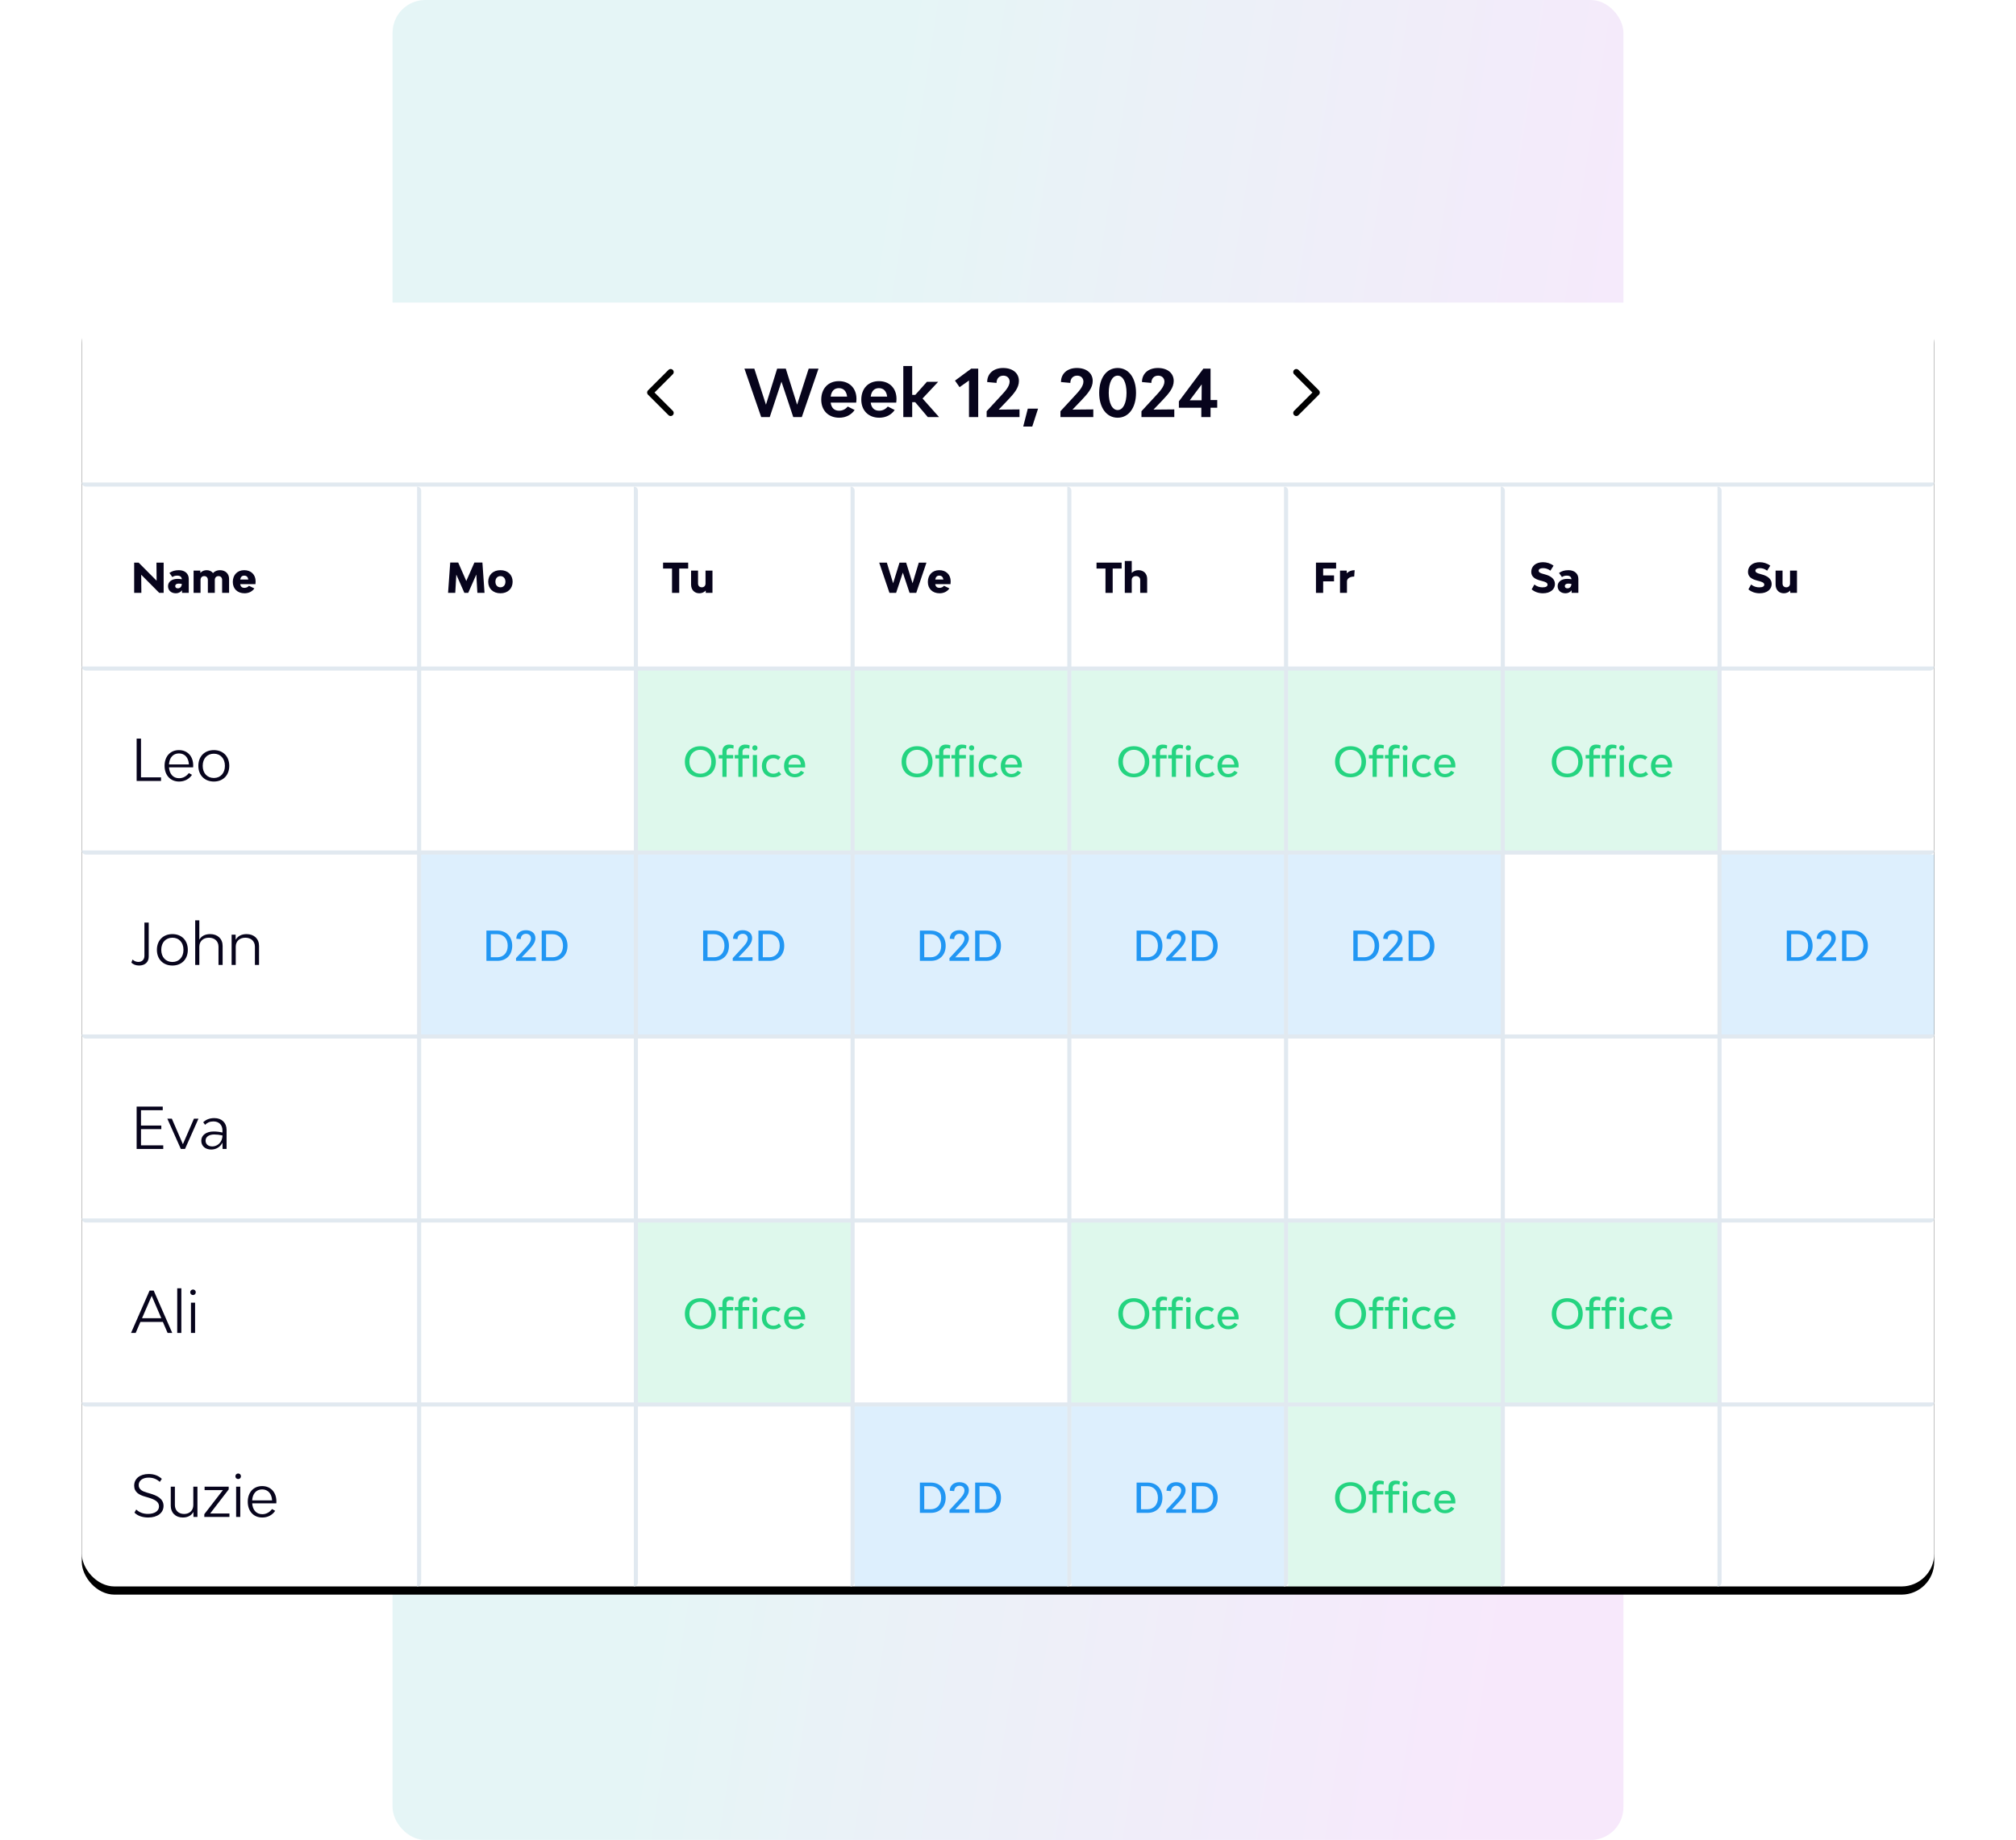 <?xml version="1.0" encoding="UTF-8"?>
<svg width="493px" height="450px" viewBox="0 0 493 450" version="1.1" xmlns="http://www.w3.org/2000/svg" xmlns:xlink="http://www.w3.org/1999/xlink">
    <title>Group 61</title>
    <defs>
        <linearGradient x1="29.356%" y1="50%" x2="96.456%" y2="65.533%" id="linearGradient-1">
            <stop stop-color="#00A1A5" offset="0%"></stop>
            <stop stop-color="#B620E0" offset="100%"></stop>
        </linearGradient>
        <rect id="path-2" x="0" y="74" width="453" height="314" rx="8"></rect>
        <filter x="-6.8%" y="-9.2%" width="113.7%" height="119.7%" filterUnits="objectBoundingBox" id="filter-3">
            <feOffset dx="0" dy="2" in="SourceAlpha" result="shadowOffsetOuter1"></feOffset>
            <feGaussianBlur stdDeviation="10" in="shadowOffsetOuter1" result="shadowBlurOuter1"></feGaussianBlur>
            <feColorMatrix values="0 0 0 0 0.812   0 0 0 0 0.847   0 0 0 0 0.863  0 0 0 0.5 0" type="matrix" in="shadowBlurOuter1"></feColorMatrix>
        </filter>
    </defs>
    <g id="Desktop" stroke="none" stroke-width="1" fill="none" fill-rule="evenodd">
        <g id="solutions-plus-tapraise-outline" transform="translate(-175, -4620)">
            <g id="Group-36" transform="translate(195, 4620)">
                <g id="Group-14">
                    <g id="Group-6">
                        <rect id="Rectangle" fill="url(#linearGradient-1)" opacity="0.1" x="76" y="0" width="301" height="450" rx="8"></rect>
                        <g id="Rectangle">
                            <use fill="black" fill-opacity="1" filter="url(#filter-3)" xlink:href="#path-2"></use>
                            <use fill="#FFFFFF" fill-rule="evenodd" xlink:href="#path-2"></use>
                        </g>
                        <g id="Group-3" transform="translate(12.81, 137.6)" fill="#07041C" fill-rule="nonzero">
                            <g id="Name">
                                <polygon id="Path" points="0 7.4 1.76 7.4 1.72 2.96 6.13 7.4 7.21 7.4 7.21 0 5.45 0 5.49 4.43 1.09 0 0 0"></polygon>
                                <path d="M10.94,1.85 C9.95,1.85 9.24,2.08 8.62,2.53 L9.34,3.53 C9.67,3.3 10.04,3.18 10.5,3.18 C11.22,3.18 11.63,3.49 11.65,4.07 C11.3,4 10.95,3.97 10.64,3.97 C9.22,3.97 8.28,4.68 8.28,5.75 C8.28,6.8 9.05,7.5 10.21,7.5 C10.78,7.5 11.33,7.25 11.69,6.78 L11.71,7.4 L13.35,7.4 L13.35,3.98 C13.35,2.69 12.38,1.85 10.94,1.85 Z M10.7,6.29 C10.24,6.29 10.04,6.07 10.04,5.72 C10.04,5.37 10.36,5.13 10.86,5.13 C11.1,5.13 11.37,5.16 11.65,5.21 C11.64,5.89 11.21,6.29 10.7,6.29 Z" id="Shape"></path>
                                <path d="M20.98,1.85 C20.32,1.85 19.7,2.08 19.28,2.56 C18.93,2.11 18.39,1.85 17.73,1.85 C17.14,1.85 16.58,2.06 16.19,2.51 L16.17,1.95 L14.53,1.95 L14.53,7.4 L16.23,7.4 L16.23,4.24 C16.23,3.67 16.59,3.3 17.13,3.3 C17.67,3.3 18.02,3.67 18.02,4.24 L18.02,7.4 L19.72,7.4 L19.72,4.24 C19.72,3.67 20.08,3.3 20.62,3.3 C21.16,3.3 21.51,3.67 21.51,4.24 L21.51,7.4 L23.21,7.4 L23.21,3.98 C23.21,2.7 22.31,1.85 20.98,1.85 Z" id="Path"></path>
                                <path d="M29.7,4.59 C29.7,2.94 28.58,1.85 26.91,1.85 C25.23,1.85 24.12,3.01 24.12,4.73 C24.12,6.4 25.27,7.5 26.99,7.5 C28.05,7.5 28.92,7.02 29.39,6.31 L28.07,5.67 C27.81,5.98 27.43,6.17 26.97,6.17 C26.32,6.17 26.02,5.83 25.92,5.27 L29.66,5.27 C29.68,5.08 29.7,4.82 29.7,4.59 Z M26.91,3.18 C27.48,3.18 27.81,3.51 27.92,4.13 L25.93,4.13 C26.04,3.52 26.35,3.18 26.91,3.18 Z" id="Shape"></path>
                            </g>
                        </g>
                        <path d="M226,-108 C226.552,-108 227,-107.552 227,-107 L227,344 C227,344.513 226.614,344.936 226.117,344.993 L226,345 L226,-108 Z" id="Rectangle" fill="#E1E9F0" fill-rule="nonzero" transform="translate(226.5, 118.5) rotate(90) translate(-226.5, -118.5) "></path>
                        <g id="Group-60" transform="translate(0, 119)" fill="#E1E9F0" fill-rule="nonzero">
                            <path d="M226,-182 C226.552,-182 227,-181.552 227,-181 L227,270 C227,270.513 226.614,270.936 226.117,270.993 L226,271 L226,-182 Z" id="Rectangle-Copy" transform="translate(226.5, 44.5) rotate(90) translate(-226.5, -44.5) "></path>
                            <path d="M226,-137 C226.552,-137 227,-136.552 227,-136 L227,315 C227,315.513 226.614,315.936 226.117,315.993 L226,316 L226,-137 Z" id="Rectangle-Copy-2" transform="translate(226.5, 89.5) rotate(90) translate(-226.5, -89.5) "></path>
                            <path d="M226,-92 C226.552,-92 227,-91.552 227,-91 L227,360 C227,360.513 226.614,360.936 226.117,360.993 L226,361 L226,-92 Z" id="Rectangle-Copy-2" transform="translate(226.5, 134.5) rotate(90) translate(-226.5, -134.5) "></path>
                            <path d="M226,-47 C226.552,-47 227,-46.552 227,-46 L227,405 C227,405.513 226.614,405.936 226.117,405.993 L226,406 L226,-47 Z" id="Rectangle-Copy-2" transform="translate(226.5, 179.5) rotate(90) translate(-226.5, -179.5) "></path>
                            <path d="M226,-2 C226.552,-2 227,-1.552 227,-1 L227,450 C227,450.513 226.614,450.936 226.117,450.993 L226,451 L226,-2 Z" id="Rectangle-Copy-2" transform="translate(226.5, 224.5) rotate(90) translate(-226.5, -224.5) "></path>
                            <path d="M82,0 C82.552,0 83,0.448 83,1 L83,268 C83,268.513 82.614,268.936 82.117,268.993 L82,269 L82,0 Z" id="Rectangle-Copy"></path>
                            <path d="M135,0 C135.552,0 136,0.448 136,1 L136,268 C136,268.513 135.614,268.936 135.117,268.993 L135,269 L135,0 Z" id="Rectangle-Copy-3"></path>
                            <path d="M188,0 C188.552,0 189,0.448 189,1 L189,268 C189,268.513 188.614,268.936 188.117,268.993 L188,269 L188,0 Z" id="Rectangle-Copy-4"></path>
                            <path d="M241,0 C241.552,0 242,0.448 242,1 L242,268 C242,268.513 241.614,268.936 241.117,268.993 L241,269 L241,0 Z" id="Rectangle-Copy-5"></path>
                            <path d="M294,0 C294.552,0 295,0.448 295,1 L295,268 C295,268.513 294.614,268.936 294.117,268.993 L294,269 L294,0 Z" id="Rectangle-Copy-6"></path>
                            <path d="M347,0 C347.552,0 348,0.448 348,1 L348,268 C348,268.513 347.614,268.936 347.117,268.993 L347,269 L347,0 Z" id="Rectangle-Copy-7"></path>
                            <path d="M400,0 C400.552,0 401,0.448 401,1 L401,268 C401,268.513 400.614,268.936 400.117,268.993 L400,269 L400,0 Z" id="Rectangle-Copy-8"></path>
                        </g>
                        <g id="Week-12,-2024" transform="translate(162.048, 89.52)" fill="#07041C" fill-rule="nonzero">
                            <polygon id="Path" points="15.712 0.64 12.88 9.456 10.112 0.64 8 0.64 5.264 9.456 2.416 0.64 0 0.64 4.096 12.48 6.192 12.48 9.056 3.824 11.936 12.48 14.032 12.48 18.112 0.64"></polygon>
                            <path d="M27.392,8.032 C27.392,5.424 25.664,3.696 23.088,3.696 C20.496,3.696 18.784,5.504 18.784,8.224 C18.784,10.88 20.544,12.64 23.184,12.64 C24.816,12.64 26.176,11.904 26.944,10.752 L25.264,9.904 C24.752,10.528 24.032,10.928 23.152,10.928 C21.888,10.928 21.248,10.16 21.088,8.944 L27.328,8.944 C27.36,8.688 27.392,8.336 27.392,8.032 Z M23.088,5.408 C24.256,5.408 24.944,6.16 25.104,7.472 L21.088,7.472 C21.264,6.16 21.936,5.408 23.088,5.408 Z" id="Shape"></path>
                            <path d="M37.184,8.032 C37.184,5.424 35.456,3.696 32.88,3.696 C30.288,3.696 28.576,5.504 28.576,8.224 C28.576,10.88 30.336,12.64 32.976,12.64 C34.608,12.64 35.968,11.904 36.736,10.752 L35.056,9.904 C34.544,10.528 33.824,10.928 32.944,10.928 C31.68,10.928 31.04,10.16 30.88,8.944 L37.12,8.944 C37.152,8.688 37.184,8.336 37.184,8.032 Z M32.88,5.408 C34.048,5.408 34.736,6.16 34.896,7.472 L30.88,7.472 C31.056,6.16 31.728,5.408 32.88,5.408 Z" id="Shape"></path>
                            <polygon id="Path" points="44.832 12.48 47.584 12.48 43.552 7.936 47.376 3.856 44.624 3.856 41.776 7.056 41.024 7.056 41.024 0 38.848 0 38.848 12.48 41.024 12.48 41.024 8.848 41.76 8.848"></polygon>
                            <polygon id="Path" points="54.912 12.48 57.168 12.48 57.168 0.64 55.456 0.64 51.488 3.568 52.608 5.168 54.912 3.536"></polygon>
                            <path d="M59.232,12.48 L67.264,12.48 L67.264,10.608 L62.176,10.656 L64.384,8.352 C65.968,6.688 67.12,5.328 67.12,3.648 C67.12,1.728 65.584,0.48 63.248,0.48 C60.912,0.48 59.36,1.856 59.36,3.92 L61.648,4.128 C61.648,3.072 62.304,2.352 63.312,2.352 C64.224,2.352 64.848,2.944 64.848,3.824 C64.848,5.056 63.52,6.4 62.896,7.088 L59.232,11.056 L59.232,12.48 Z" id="Path"></path>
                            <polygon id="Path" points="68.176 14.8 70.384 14.8 71.808 10.416 69.296 10.416"></polygon>
                            <path d="M77.28,12.48 L85.312,12.48 L85.312,10.608 L80.224,10.656 L82.432,8.352 C84.016,6.688 85.168,5.328 85.168,3.648 C85.168,1.728 83.632,0.48 81.296,0.48 C78.96,0.48 77.408,1.856 77.408,3.92 L79.696,4.128 C79.696,3.072 80.352,2.352 81.36,2.352 C82.272,2.352 82.896,2.944 82.896,3.824 C82.896,5.056 81.568,6.4 80.944,7.088 L77.28,11.056 L77.28,12.48 Z" id="Path"></path>
                            <path d="M91.264,12.64 C93.968,12.64 95.76,10.208 95.76,6.56 C95.76,2.912 93.968,0.48 91.264,0.48 C88.56,0.48 86.752,2.912 86.752,6.56 C86.752,10.208 88.56,12.64 91.264,12.64 Z M91.264,10.768 C89.952,10.768 89.088,9.088 89.088,6.56 C89.088,4.032 89.952,2.352 91.264,2.352 C92.576,2.352 93.44,4.032 93.44,6.56 C93.44,9.088 92.576,10.768 91.264,10.768 Z" id="Shape"></path>
                            <path d="M97.088,12.48 L105.12,12.48 L105.12,10.608 L100.032,10.656 L102.24,8.352 C103.824,6.688 104.976,5.328 104.976,3.648 C104.976,1.728 103.44,0.48 101.104,0.48 C98.768,0.48 97.216,1.856 97.216,3.92 L99.504,4.128 C99.504,3.072 100.16,2.352 101.168,2.352 C102.08,2.352 102.704,2.944 102.704,3.824 C102.704,5.056 101.376,6.4 100.752,7.088 L97.088,11.056 L97.088,12.48 Z" id="Path"></path>
                            <path d="M111.728,12.48 L113.984,12.48 L113.984,10.192 L115.616,10.192 L115.616,8.32 L113.984,8.32 L113.984,0.64 L112.224,0.64 L106.24,8.64 L106.24,10.192 L111.728,10.192 L111.728,12.48 Z M108.896,8.384 L111.824,4.48 L111.792,8.384 L108.896,8.384 Z" id="Shape"></path>
                        </g>
                    </g>
                    <g id="Group-5" transform="translate(0, 180.64)" fill="#07041C" fill-rule="nonzero">
                        <g id="Leo" transform="translate(13.414, 0)">
                            <polygon id="Path" points="1.064 9.478 1.064 0 0 0 0 10.36 5.964 10.36 5.964 9.478"></polygon>
                            <path d="M13.832,6.566 C13.832,4.312 12.432,2.814 10.346,2.814 C8.232,2.814 6.832,4.354 6.832,6.65 C6.832,8.96 8.26,10.5 10.374,10.5 C11.69,10.5 12.824,9.926 13.538,8.862 L12.768,8.428 C12.194,9.198 11.368,9.688 10.374,9.688 C8.904,9.688 8.036,8.638 7.91,7.028 L13.818,7.028 C13.832,6.916 13.832,6.692 13.832,6.566 Z M10.346,3.626 C11.774,3.626 12.698,4.662 12.782,6.314 L7.91,6.314 C8.008,4.662 8.918,3.626 10.346,3.626 Z" id="Shape"></path>
                            <path d="M18.886,10.5 C21.14,10.5 22.652,8.96 22.652,6.664 C22.652,4.354 21.14,2.814 18.886,2.814 C16.618,2.814 15.092,4.354 15.092,6.664 C15.092,8.96 16.618,10.5 18.886,10.5 Z M18.886,9.632 C17.248,9.632 16.156,8.442 16.156,6.664 C16.156,4.872 17.248,3.696 18.886,3.696 C20.51,3.696 21.588,4.872 21.588,6.664 C21.588,8.442 20.51,9.632 18.886,9.632 Z" id="Shape"></path>
                        </g>
                    </g>
                    <g id="Group-5" transform="translate(0, 225.08)" fill="#07041C" fill-rule="nonzero">
                        <g id="John" transform="translate(12.126, 0)">
                            <path d="M1.876,11.06 C3.332,11.06 4.242,10.206 4.242,8.904 L4.242,0.56 L3.192,0.56 L3.192,8.694 C3.192,9.576 2.632,10.178 1.708,10.178 C1.204,10.178 0.672,9.982 0.294,9.59 L0,10.318 C0.42,10.808 1.12,11.06 1.876,11.06 Z" id="Path"></path>
                            <path d="M10.038,11.06 C12.292,11.06 13.804,9.52 13.804,7.224 C13.804,4.914 12.292,3.374 10.038,3.374 C7.77,3.374 6.244,4.914 6.244,7.224 C6.244,9.52 7.77,11.06 10.038,11.06 Z M10.038,10.192 C8.4,10.192 7.308,9.002 7.308,7.224 C7.308,5.432 8.4,4.256 10.038,4.256 C11.662,4.256 12.74,5.432 12.74,7.224 C12.74,9.002 11.662,10.192 10.038,10.192 Z" id="Shape"></path>
                            <path d="M19.278,3.374 C18.004,3.374 17.094,3.878 16.618,4.746 L16.618,0 L15.61,0 L15.61,10.92 L16.618,10.92 L16.618,6.454 C16.618,5.124 17.556,4.256 18.97,4.256 C20.37,4.256 21.308,5.124 21.308,6.454 L21.308,10.92 L22.316,10.92 L22.316,6.258 C22.316,4.522 21.098,3.374 19.278,3.374 Z" id="Path"></path>
                            <path d="M28.182,3.374 C26.894,3.374 25.998,3.892 25.508,4.76 L25.494,3.514 L24.514,3.514 L24.514,10.92 L25.522,10.92 L25.522,6.454 C25.522,5.124 26.46,4.256 27.874,4.256 C29.274,4.256 30.212,5.124 30.212,6.454 L30.212,10.92 L31.22,10.92 L31.22,6.258 C31.22,4.522 30.002,3.374 28.182,3.374 Z" id="Path"></path>
                        </g>
                    </g>
                    <g id="Group-5-Copy" transform="translate(0, 270.64)" fill="#07041C" fill-rule="nonzero">
                        <g id="Eva" transform="translate(13.414, 0)">
                            <polygon id="Path" points="1.064 9.478 1.064 5.516 6.034 5.516 6.034 4.634 1.064 4.634 1.064 0.882 6.384 0.882 6.384 0 0 0 0 10.36 6.51 10.36 6.51 9.478"></polygon>
                            <polygon id="Path" points="10.808 10.36 11.83 10.36 15.12 2.954 14.014 2.954 11.312 9.198 8.61 2.954 7.504 2.954"></polygon>
                            <path d="M19.012,2.814 C17.822,2.814 16.954,3.178 16.282,3.836 L16.744,4.452 C17.262,3.92 17.892,3.626 18.774,3.626 C20.132,3.626 20.986,4.48 20.986,5.824 L20.986,6.342 C20.286,6.174 19.516,6.09 18.83,6.09 C17.01,6.09 15.806,7 15.806,8.344 C15.806,9.646 16.786,10.5 18.242,10.5 C19.418,10.5 20.468,9.884 20.986,8.806 L21.014,10.36 L21.994,10.36 L21.994,5.698 C21.994,3.962 20.818,2.814 19.012,2.814 Z M18.522,9.744 C17.486,9.744 16.856,9.184 16.856,8.316 C16.856,7.42 17.696,6.818 18.956,6.818 C19.6,6.818 20.328,6.902 20.986,7.056 C20.986,8.778 19.698,9.744 18.522,9.744 Z" id="Shape"></path>
                        </g>
                    </g>
                    <g id="Group-5-Copy-2" transform="translate(0, 315.08)" fill="#07041C" fill-rule="nonzero">
                        <g id="Ali" transform="translate(12.042, 0)">
                            <path d="M8.946,10.92 L10.08,10.92 L5.544,0.56 L4.536,0.56 L0,10.92 L1.134,10.92 L2.296,8.218 L7.784,8.218 L8.946,10.92 Z M2.688,7.322 L5.054,1.848 L7.406,7.322 L2.688,7.322 Z" id="Shape"></path>
                            <polygon id="Path" points="11.298 10.92 12.306 10.92 12.306 0 11.298 0"></polygon>
                            <path d="M15.162,1.652 C15.54,1.652 15.834,1.358 15.834,0.98 C15.834,0.588 15.54,0.294 15.162,0.294 C14.77,0.294 14.476,0.588 14.476,0.98 C14.476,1.358 14.77,1.652 15.162,1.652 Z M14.658,10.92 L15.666,10.92 L15.666,3.514 L14.658,3.514 L14.658,10.92 Z" id="Shape"></path>
                        </g>
                    </g>
                    <g id="Group-5-Copy-3" transform="translate(12.812, 360.374)" fill="#07041C" fill-rule="nonzero">
                        <g id="Suzie">
                            <path d="M3.444,10.766 C5.684,10.766 7.182,9.632 7.182,7.924 C7.182,6.09 5.432,5.362 3.934,4.914 L3.22,4.704 C2.086,4.382 1.106,3.962 1.106,2.814 C1.106,1.736 2.072,1.008 3.528,1.008 C4.648,1.008 5.53,1.372 6.258,2.058 L6.762,1.316 C5.964,0.56 4.942,0.126 3.542,0.126 C1.414,0.126 0,1.26 0,2.968 C0,4.592 1.232,5.25 2.688,5.656 L3.388,5.866 C4.956,6.328 6.076,6.86 6.076,8.036 C6.076,9.156 5.026,9.884 3.374,9.884 C2.296,9.884 1.302,9.576 0.504,8.806 L0.07,9.562 C0.854,10.388 2.114,10.766 3.444,10.766 Z" id="Path"></path>
                            <path d="M14.462,3.22 L14.462,7.7 C14.462,9.016 13.566,9.898 12.208,9.898 C10.85,9.898 9.954,9.016 9.954,7.7 L9.954,3.22 L8.946,3.22 L8.946,7.896 C8.946,9.604 10.122,10.766 11.886,10.766 C13.132,10.766 14,10.262 14.476,9.394 L14.504,10.626 L15.47,10.626 L15.47,3.22 L14.462,3.22 Z" id="Path"></path>
                            <polygon id="Path" points="17.15 10.626 23.296 10.626 23.296 9.786 18.578 9.786 23.114 3.892 23.114 3.22 17.22 3.22 17.22 4.06 21.7 4.06 17.15 9.954"></polygon>
                            <path d="M25.438,1.358 C25.816,1.358 26.11,1.064 26.11,0.686 C26.11,0.294 25.816,0 25.438,0 C25.046,0 24.752,0.294 24.752,0.686 C24.752,1.064 25.046,1.358 25.438,1.358 Z M24.934,10.626 L25.942,10.626 L25.942,3.22 L24.934,3.22 L24.934,10.626 Z" id="Shape"></path>
                            <path d="M34.776,6.832 C34.776,4.578 33.376,3.08 31.29,3.08 C29.176,3.08 27.776,4.62 27.776,6.916 C27.776,9.226 29.204,10.766 31.318,10.766 C32.634,10.766 33.768,10.192 34.482,9.128 L33.712,8.694 C33.138,9.464 32.312,9.954 31.318,9.954 C29.848,9.954 28.98,8.904 28.854,7.294 L34.762,7.294 C34.776,7.182 34.776,6.958 34.776,6.832 Z M31.29,3.892 C32.718,3.892 33.642,4.928 33.726,6.58 L28.854,6.58 C28.952,4.928 29.862,3.892 31.29,3.892 Z" id="Shape"></path>
                        </g>
                    </g>
                    <polyline id="vector-3" stroke="#000000" stroke-width="1.5" stroke-linecap="round" stroke-linejoin="round" points="144 91 139 96 144 101"></polyline>
                    <polyline id="vector-3" stroke="#000000" stroke-width="1.5" stroke-linecap="round" stroke-linejoin="round" transform="translate(299.5, 96) scale(-1, -1) translate(-299.5, -96) " points="302 91 297 96 302 101"></polyline>
                    <g id="Group-10" transform="translate(83, 164)">
                        <g id="Group-11" transform="translate(53, 0)" fill="#24D480">
                            <rect id="Rectangle" opacity="0.149" x="0" y="0" width="52" height="44"></rect>
                            <g id="Office" transform="translate(11.48, 18.1)" fill-rule="nonzero">
                                <path d="M3.79,8 C6.05,8 7.57,6.48 7.57,4.2 C7.57,1.92 6.05,0.4 3.79,0.4 C1.52,0.4 0,1.92 0,4.2 C0,6.48 1.52,8 3.79,8 Z M3.79,7.12 C2.18,7.12 1.11,5.95 1.11,4.2 C1.11,2.45 2.18,1.28 3.79,1.28 C5.39,1.28 6.47,2.45 6.47,4.2 C6.47,5.95 5.39,7.12 3.79,7.12 Z" id="Shape"></path>
                                <path d="M11.12,0.88 C11.41,0.88 11.65,0.91 11.86,1.01 L11.94,0.21 C11.64,0.06 11.24,0 10.81,0 C9.83,0 9.18,0.63 9.18,1.58 L9.18,2.56 L8.28,2.56 L8.28,3.4 L9.18,3.4 L9.18,7.9 L10.2,7.9 L10.2,3.4 L11.82,3.4 L11.82,2.56 L10.2,2.56 L10.2,1.74 C10.2,1.22 10.57,0.88 11.12,0.88 Z" id="Path"></path>
                                <path d="M13.08,1.58 L13.08,2.56 L12.18,2.56 L12.18,3.4 L13.08,3.4 L13.08,7.9 L14.1,7.9 L14.1,3.4 L15.72,3.4 L15.72,2.56 L14.1,2.56 L14.1,1.74 C14.1,1.22 14.47,0.88 15.02,0.88 C15.31,0.88 15.55,0.91 15.76,1.01 L15.84,0.21 C15.54,0.06 15.14,0 14.71,0 C13.73,0 13.08,0.63 13.08,1.58 Z M17.13,1.45 C17.49,1.45 17.76,1.18 17.76,0.81 C17.76,0.44 17.49,0.17 17.13,0.17 C16.76,0.17 16.49,0.44 16.49,0.81 C16.49,1.18 16.76,1.45 17.13,1.45 Z M16.62,7.9 L17.64,7.9 L17.64,2.56 L16.62,2.56 L16.62,7.9 Z" id="Shape"></path>
                                <path d="M21.6,8 C22.38,8 23.08,7.76 23.58,7.28 L22.99,6.59 C22.65,6.95 22.18,7.12 21.65,7.12 C20.59,7.12 19.89,6.36 19.89,5.23 C19.89,4.1 20.59,3.34 21.64,3.34 C22.12,3.34 22.49,3.48 22.83,3.76 L23.41,3.06 C22.92,2.68 22.33,2.46 21.63,2.46 C19.95,2.46 18.83,3.57 18.83,5.23 C18.83,6.89 19.94,8 21.6,8 Z" id="Path"></path>
                                <path d="M29.42,5.16 C29.42,3.54 28.39,2.46 26.84,2.46 C25.28,2.46 24.25,3.58 24.25,5.25 C24.25,6.9 25.31,8 26.88,8 C27.86,8 28.68,7.57 29.18,6.83 L28.4,6.41 C28.03,6.89 27.51,7.19 26.87,7.19 C25.94,7.19 25.43,6.57 25.33,5.6 L29.4,5.6 C29.42,5.48 29.42,5.29 29.42,5.16 Z M26.84,3.27 C27.72,3.27 28.28,3.88 28.37,4.9 L25.33,4.9 C25.42,3.89 25.96,3.27 26.84,3.27 Z" id="Shape"></path>
                            </g>
                            <rect id="Rectangle" opacity="0.149" x="0" y="135" width="52" height="44"></rect>
                            <rect id="Rectangle-Copy-10" opacity="0.149" x="106" y="135" width="52" height="44"></rect>
                            <g id="Office" transform="translate(11.48, 153.1)" fill-rule="nonzero">
                                <path d="M3.79,8 C6.05,8 7.57,6.48 7.57,4.2 C7.57,1.92 6.05,0.4 3.79,0.4 C1.52,0.4 0,1.92 0,4.2 C0,6.48 1.52,8 3.79,8 Z M3.79,7.12 C2.18,7.12 1.11,5.95 1.11,4.2 C1.11,2.45 2.18,1.28 3.79,1.28 C5.39,1.28 6.47,2.45 6.47,4.2 C6.47,5.95 5.39,7.12 3.79,7.12 Z" id="Shape"></path>
                                <path d="M11.12,0.88 C11.41,0.88 11.65,0.91 11.86,1.01 L11.94,0.21 C11.64,0.06 11.24,0 10.81,0 C9.83,0 9.18,0.63 9.18,1.58 L9.18,2.56 L8.28,2.56 L8.28,3.4 L9.18,3.4 L9.18,7.9 L10.2,7.9 L10.2,3.4 L11.82,3.4 L11.82,2.56 L10.2,2.56 L10.2,1.74 C10.2,1.22 10.57,0.88 11.12,0.88 Z" id="Path"></path>
                                <path d="M13.08,1.58 L13.08,2.56 L12.18,2.56 L12.18,3.4 L13.08,3.4 L13.08,7.9 L14.1,7.9 L14.1,3.4 L15.72,3.4 L15.72,2.56 L14.1,2.56 L14.1,1.74 C14.1,1.22 14.47,0.88 15.02,0.88 C15.31,0.88 15.55,0.91 15.76,1.01 L15.84,0.21 C15.54,0.06 15.14,0 14.71,0 C13.73,0 13.08,0.63 13.08,1.58 Z M17.13,1.45 C17.49,1.45 17.76,1.18 17.76,0.81 C17.76,0.44 17.49,0.17 17.13,0.17 C16.76,0.17 16.49,0.44 16.49,0.81 C16.49,1.18 16.76,1.45 17.13,1.45 Z M16.62,7.9 L17.64,7.9 L17.64,2.56 L16.62,2.56 L16.62,7.9 Z" id="Shape"></path>
                                <path d="M21.6,8 C22.38,8 23.08,7.76 23.58,7.28 L22.99,6.59 C22.65,6.95 22.18,7.12 21.65,7.12 C20.59,7.12 19.89,6.36 19.89,5.23 C19.89,4.1 20.59,3.34 21.64,3.34 C22.12,3.34 22.49,3.48 22.83,3.76 L23.41,3.06 C22.92,2.68 22.33,2.46 21.63,2.46 C19.95,2.46 18.83,3.57 18.83,5.23 C18.83,6.89 19.94,8 21.6,8 Z" id="Path"></path>
                                <path d="M29.42,5.16 C29.42,3.54 28.39,2.46 26.84,2.46 C25.28,2.46 24.25,3.58 24.25,5.25 C24.25,6.9 25.31,8 26.88,8 C27.86,8 28.68,7.57 29.18,6.83 L28.4,6.41 C28.03,6.89 27.51,7.19 26.87,7.19 C25.94,7.19 25.43,6.57 25.33,5.6 L29.4,5.6 C29.42,5.48 29.42,5.29 29.42,5.16 Z M26.84,3.27 C27.72,3.27 28.28,3.88 28.37,4.9 L25.33,4.9 C25.42,3.89 25.96,3.27 26.84,3.27 Z" id="Shape"></path>
                            </g>
                            <g id="Office-Copy" transform="translate(117.48, 153.1)" fill-rule="nonzero">
                                <path d="M3.79,8 C6.05,8 7.57,6.48 7.57,4.2 C7.57,1.92 6.05,0.4 3.79,0.4 C1.52,0.4 0,1.92 0,4.2 C0,6.48 1.52,8 3.79,8 Z M3.79,7.12 C2.18,7.12 1.11,5.95 1.11,4.2 C1.11,2.45 2.18,1.28 3.79,1.28 C5.39,1.28 6.47,2.45 6.47,4.2 C6.47,5.95 5.39,7.12 3.79,7.12 Z" id="Shape"></path>
                                <path d="M11.12,0.88 C11.41,0.88 11.65,0.91 11.86,1.01 L11.94,0.21 C11.64,0.06 11.24,0 10.81,0 C9.83,0 9.18,0.63 9.18,1.58 L9.18,2.56 L8.28,2.56 L8.28,3.4 L9.18,3.4 L9.18,7.9 L10.2,7.9 L10.2,3.4 L11.82,3.4 L11.82,2.56 L10.2,2.56 L10.2,1.74 C10.2,1.22 10.57,0.88 11.12,0.88 Z" id="Path"></path>
                                <path d="M13.08,1.58 L13.08,2.56 L12.18,2.56 L12.18,3.4 L13.08,3.4 L13.08,7.9 L14.1,7.9 L14.1,3.4 L15.72,3.4 L15.72,2.56 L14.1,2.56 L14.1,1.74 C14.1,1.22 14.47,0.88 15.02,0.88 C15.31,0.88 15.55,0.91 15.76,1.01 L15.84,0.21 C15.54,0.06 15.14,0 14.71,0 C13.73,0 13.08,0.63 13.08,1.58 Z M17.13,1.45 C17.49,1.45 17.76,1.18 17.76,0.81 C17.76,0.44 17.49,0.17 17.13,0.17 C16.76,0.17 16.49,0.44 16.49,0.81 C16.49,1.18 16.76,1.45 17.13,1.45 Z M16.62,7.9 L17.64,7.9 L17.64,2.56 L16.62,2.56 L16.62,7.9 Z" id="Shape"></path>
                                <path d="M21.6,8 C22.38,8 23.08,7.76 23.58,7.28 L22.99,6.59 C22.65,6.95 22.18,7.12 21.65,7.12 C20.59,7.12 19.89,6.36 19.89,5.23 C19.89,4.1 20.59,3.34 21.64,3.34 C22.12,3.34 22.49,3.48 22.83,3.76 L23.41,3.06 C22.92,2.68 22.33,2.46 21.63,2.46 C19.95,2.46 18.83,3.57 18.83,5.23 C18.83,6.89 19.94,8 21.6,8 Z" id="Path"></path>
                                <path d="M29.42,5.16 C29.42,3.54 28.39,2.46 26.84,2.46 C25.28,2.46 24.25,3.58 24.25,5.25 C24.25,6.9 25.31,8 26.88,8 C27.86,8 28.68,7.57 29.18,6.83 L28.4,6.41 C28.03,6.89 27.51,7.19 26.87,7.19 C25.94,7.19 25.43,6.57 25.33,5.6 L29.4,5.6 C29.42,5.48 29.42,5.29 29.42,5.16 Z M26.84,3.27 C27.72,3.27 28.28,3.88 28.37,4.9 L25.33,4.9 C25.42,3.89 25.96,3.27 26.84,3.27 Z" id="Shape"></path>
                            </g>
                        </g>
                        <g id="Group-11" transform="translate(106, 0)" fill="#24D480">
                            <rect id="Rectangle" opacity="0.149" x="0" y="0" width="52" height="44"></rect>
                            <g id="Office" transform="translate(11.48, 18.1)" fill-rule="nonzero">
                                <path d="M3.79,8 C6.05,8 7.57,6.48 7.57,4.2 C7.57,1.92 6.05,0.4 3.79,0.4 C1.52,0.4 0,1.92 0,4.2 C0,6.48 1.52,8 3.79,8 Z M3.79,7.12 C2.18,7.12 1.11,5.95 1.11,4.2 C1.11,2.45 2.18,1.28 3.79,1.28 C5.39,1.28 6.47,2.45 6.47,4.2 C6.47,5.95 5.39,7.12 3.79,7.12 Z" id="Shape"></path>
                                <path d="M11.12,0.88 C11.41,0.88 11.65,0.91 11.86,1.01 L11.94,0.21 C11.64,0.06 11.24,0 10.81,0 C9.83,0 9.18,0.63 9.18,1.58 L9.18,2.56 L8.28,2.56 L8.28,3.4 L9.18,3.4 L9.18,7.9 L10.2,7.9 L10.2,3.4 L11.82,3.4 L11.82,2.56 L10.2,2.56 L10.2,1.74 C10.2,1.22 10.57,0.88 11.12,0.88 Z" id="Path"></path>
                                <path d="M13.08,1.58 L13.08,2.56 L12.18,2.56 L12.18,3.4 L13.08,3.4 L13.08,7.9 L14.1,7.9 L14.1,3.4 L15.72,3.4 L15.72,2.56 L14.1,2.56 L14.1,1.74 C14.1,1.22 14.47,0.88 15.02,0.88 C15.31,0.88 15.55,0.91 15.76,1.01 L15.84,0.21 C15.54,0.06 15.14,0 14.71,0 C13.73,0 13.08,0.63 13.08,1.58 Z M17.13,1.45 C17.49,1.45 17.76,1.18 17.76,0.81 C17.76,0.44 17.49,0.17 17.13,0.17 C16.76,0.17 16.49,0.44 16.49,0.81 C16.49,1.18 16.76,1.45 17.13,1.45 Z M16.62,7.9 L17.64,7.9 L17.64,2.56 L16.62,2.56 L16.62,7.9 Z" id="Shape"></path>
                                <path d="M21.6,8 C22.38,8 23.08,7.76 23.58,7.28 L22.99,6.59 C22.65,6.95 22.18,7.12 21.65,7.12 C20.59,7.12 19.89,6.36 19.89,5.23 C19.89,4.1 20.59,3.34 21.64,3.34 C22.12,3.34 22.49,3.48 22.83,3.76 L23.41,3.06 C22.92,2.68 22.33,2.46 21.63,2.46 C19.95,2.46 18.83,3.57 18.83,5.23 C18.83,6.89 19.94,8 21.6,8 Z" id="Path"></path>
                                <path d="M29.42,5.16 C29.42,3.54 28.39,2.46 26.84,2.46 C25.28,2.46 24.25,3.58 24.25,5.25 C24.25,6.9 25.31,8 26.88,8 C27.86,8 28.68,7.57 29.18,6.83 L28.4,6.41 C28.03,6.89 27.51,7.19 26.87,7.19 C25.94,7.19 25.43,6.57 25.33,5.6 L29.4,5.6 C29.42,5.48 29.42,5.29 29.42,5.16 Z M26.84,3.27 C27.72,3.27 28.28,3.88 28.37,4.9 L25.33,4.9 C25.42,3.89 25.96,3.27 26.84,3.27 Z" id="Shape"></path>
                            </g>
                        </g>
                        <g id="Group-11-Copy" transform="translate(159, 0)" fill="#24D480">
                            <rect id="Rectangle" opacity="0.149" x="0" y="0" width="52" height="44"></rect>
                            <g id="Office" transform="translate(11.48, 18.1)" fill-rule="nonzero">
                                <path d="M3.79,8 C6.05,8 7.57,6.48 7.57,4.2 C7.57,1.92 6.05,0.4 3.79,0.4 C1.52,0.4 0,1.92 0,4.2 C0,6.48 1.52,8 3.79,8 Z M3.79,7.12 C2.18,7.12 1.11,5.95 1.11,4.2 C1.11,2.45 2.18,1.28 3.79,1.28 C5.39,1.28 6.47,2.45 6.47,4.2 C6.47,5.95 5.39,7.12 3.79,7.12 Z" id="Shape"></path>
                                <path d="M11.12,0.88 C11.41,0.88 11.65,0.91 11.86,1.01 L11.94,0.21 C11.64,0.06 11.24,0 10.81,0 C9.83,0 9.18,0.63 9.18,1.58 L9.18,2.56 L8.28,2.56 L8.28,3.4 L9.18,3.4 L9.18,7.9 L10.2,7.9 L10.2,3.4 L11.82,3.4 L11.82,2.56 L10.2,2.56 L10.2,1.74 C10.2,1.22 10.57,0.88 11.12,0.88 Z" id="Path"></path>
                                <path d="M13.08,1.58 L13.08,2.56 L12.18,2.56 L12.18,3.4 L13.08,3.4 L13.08,7.9 L14.1,7.9 L14.1,3.4 L15.72,3.4 L15.72,2.56 L14.1,2.56 L14.1,1.74 C14.1,1.22 14.47,0.88 15.02,0.88 C15.31,0.88 15.55,0.91 15.76,1.01 L15.84,0.21 C15.54,0.06 15.14,0 14.71,0 C13.73,0 13.08,0.63 13.08,1.58 Z M17.13,1.45 C17.49,1.45 17.76,1.18 17.76,0.81 C17.76,0.44 17.49,0.17 17.13,0.17 C16.76,0.17 16.49,0.44 16.49,0.81 C16.49,1.18 16.76,1.45 17.13,1.45 Z M16.62,7.9 L17.64,7.9 L17.64,2.56 L16.62,2.56 L16.62,7.9 Z" id="Shape"></path>
                                <path d="M21.6,8 C22.38,8 23.08,7.76 23.58,7.28 L22.99,6.59 C22.65,6.95 22.18,7.12 21.65,7.12 C20.59,7.12 19.89,6.36 19.89,5.23 C19.89,4.1 20.59,3.34 21.64,3.34 C22.12,3.34 22.49,3.48 22.83,3.76 L23.41,3.06 C22.92,2.68 22.33,2.46 21.63,2.46 C19.95,2.46 18.83,3.57 18.83,5.23 C18.83,6.89 19.94,8 21.6,8 Z" id="Path"></path>
                                <path d="M29.42,5.16 C29.42,3.54 28.39,2.46 26.84,2.46 C25.28,2.46 24.25,3.58 24.25,5.25 C24.25,6.9 25.31,8 26.88,8 C27.86,8 28.68,7.57 29.18,6.83 L28.4,6.41 C28.03,6.89 27.51,7.19 26.87,7.19 C25.94,7.19 25.43,6.57 25.33,5.6 L29.4,5.6 C29.42,5.48 29.42,5.29 29.42,5.16 Z M26.84,3.27 C27.72,3.27 28.28,3.88 28.37,4.9 L25.33,4.9 C25.42,3.89 25.96,3.27 26.84,3.27 Z" id="Shape"></path>
                            </g>
                        </g>
                        <g id="Group-11-Copy-2" transform="translate(212, 0)" fill="#24D480">
                            <rect id="Rectangle" opacity="0.149" x="0" y="0" width="52" height="44"></rect>
                            <g id="Office" transform="translate(11.48, 18.1)" fill-rule="nonzero">
                                <path d="M3.79,8 C6.05,8 7.57,6.48 7.57,4.2 C7.57,1.92 6.05,0.4 3.79,0.4 C1.52,0.4 0,1.92 0,4.2 C0,6.48 1.52,8 3.79,8 Z M3.79,7.12 C2.18,7.12 1.11,5.95 1.11,4.2 C1.11,2.45 2.18,1.28 3.79,1.28 C5.39,1.28 6.47,2.45 6.47,4.2 C6.47,5.95 5.39,7.12 3.79,7.12 Z" id="Shape"></path>
                                <path d="M11.12,0.88 C11.41,0.88 11.65,0.91 11.86,1.01 L11.94,0.21 C11.64,0.06 11.24,0 10.81,0 C9.83,0 9.18,0.63 9.18,1.58 L9.18,2.56 L8.28,2.56 L8.28,3.4 L9.18,3.4 L9.18,7.9 L10.2,7.9 L10.2,3.4 L11.82,3.4 L11.82,2.56 L10.2,2.56 L10.2,1.74 C10.2,1.22 10.57,0.88 11.12,0.88 Z" id="Path"></path>
                                <path d="M13.08,1.58 L13.08,2.56 L12.18,2.56 L12.18,3.4 L13.08,3.4 L13.08,7.9 L14.1,7.9 L14.1,3.4 L15.72,3.4 L15.72,2.56 L14.1,2.56 L14.1,1.74 C14.1,1.22 14.47,0.88 15.02,0.88 C15.31,0.88 15.55,0.91 15.76,1.01 L15.84,0.21 C15.54,0.06 15.14,0 14.71,0 C13.73,0 13.08,0.63 13.08,1.58 Z M17.13,1.45 C17.49,1.45 17.76,1.18 17.76,0.81 C17.76,0.44 17.49,0.17 17.13,0.17 C16.76,0.17 16.49,0.44 16.49,0.81 C16.49,1.18 16.76,1.45 17.13,1.45 Z M16.62,7.9 L17.64,7.9 L17.64,2.56 L16.62,2.56 L16.62,7.9 Z" id="Shape"></path>
                                <path d="M21.6,8 C22.38,8 23.08,7.76 23.58,7.28 L22.99,6.59 C22.65,6.95 22.18,7.12 21.65,7.12 C20.59,7.12 19.89,6.36 19.89,5.23 C19.89,4.1 20.59,3.34 21.64,3.34 C22.12,3.34 22.49,3.48 22.83,3.76 L23.41,3.06 C22.92,2.68 22.33,2.46 21.63,2.46 C19.95,2.46 18.83,3.57 18.83,5.23 C18.83,6.89 19.94,8 21.6,8 Z" id="Path"></path>
                                <path d="M29.42,5.16 C29.42,3.54 28.39,2.46 26.84,2.46 C25.28,2.46 24.25,3.58 24.25,5.25 C24.25,6.9 25.31,8 26.88,8 C27.86,8 28.68,7.57 29.18,6.83 L28.4,6.41 C28.03,6.89 27.51,7.19 26.87,7.19 C25.94,7.19 25.43,6.57 25.33,5.6 L29.4,5.6 C29.42,5.48 29.42,5.29 29.42,5.16 Z M26.84,3.27 C27.72,3.27 28.28,3.88 28.37,4.9 L25.33,4.9 C25.42,3.89 25.96,3.27 26.84,3.27 Z" id="Shape"></path>
                            </g>
                        </g>
                        <g id="Group-11-Copy-3" transform="translate(265, 0)" fill="#24D480">
                            <rect id="Rectangle" opacity="0.149" x="0" y="0" width="52" height="44"></rect>
                            <g id="Office" transform="translate(11.48, 18.1)" fill-rule="nonzero">
                                <path d="M3.79,8 C6.05,8 7.57,6.48 7.57,4.2 C7.57,1.92 6.05,0.4 3.79,0.4 C1.52,0.4 0,1.92 0,4.2 C0,6.48 1.52,8 3.79,8 Z M3.79,7.12 C2.18,7.12 1.11,5.95 1.11,4.2 C1.11,2.45 2.18,1.28 3.79,1.28 C5.39,1.28 6.47,2.45 6.47,4.2 C6.47,5.95 5.39,7.12 3.79,7.12 Z" id="Shape"></path>
                                <path d="M11.12,0.88 C11.41,0.88 11.65,0.91 11.86,1.01 L11.94,0.21 C11.64,0.06 11.24,0 10.81,0 C9.83,0 9.18,0.63 9.18,1.58 L9.18,2.56 L8.28,2.56 L8.28,3.4 L9.18,3.4 L9.18,7.9 L10.2,7.9 L10.2,3.4 L11.82,3.4 L11.82,2.56 L10.2,2.56 L10.2,1.74 C10.2,1.22 10.57,0.88 11.12,0.88 Z" id="Path"></path>
                                <path d="M13.08,1.58 L13.08,2.56 L12.18,2.56 L12.18,3.4 L13.08,3.4 L13.08,7.9 L14.1,7.9 L14.1,3.4 L15.72,3.4 L15.72,2.56 L14.1,2.56 L14.1,1.74 C14.1,1.22 14.47,0.88 15.02,0.88 C15.31,0.88 15.55,0.91 15.76,1.01 L15.84,0.21 C15.54,0.06 15.14,0 14.71,0 C13.73,0 13.08,0.63 13.08,1.58 Z M17.13,1.45 C17.49,1.45 17.76,1.18 17.76,0.81 C17.76,0.44 17.49,0.17 17.13,0.17 C16.76,0.17 16.49,0.44 16.49,0.81 C16.49,1.18 16.76,1.45 17.13,1.45 Z M16.62,7.9 L17.64,7.9 L17.64,2.56 L16.62,2.56 L16.62,7.9 Z" id="Shape"></path>
                                <path d="M21.6,8 C22.38,8 23.08,7.76 23.58,7.28 L22.99,6.59 C22.65,6.95 22.18,7.12 21.65,7.12 C20.59,7.12 19.89,6.36 19.89,5.23 C19.89,4.1 20.59,3.34 21.64,3.34 C22.12,3.34 22.49,3.48 22.83,3.76 L23.41,3.06 C22.92,2.68 22.33,2.46 21.63,2.46 C19.95,2.46 18.83,3.57 18.83,5.23 C18.83,6.89 19.94,8 21.6,8 Z" id="Path"></path>
                                <path d="M29.42,5.16 C29.42,3.54 28.39,2.46 26.84,2.46 C25.28,2.46 24.25,3.58 24.25,5.25 C24.25,6.9 25.31,8 26.88,8 C27.86,8 28.68,7.57 29.18,6.83 L28.4,6.41 C28.03,6.89 27.51,7.19 26.87,7.19 C25.94,7.19 25.43,6.57 25.33,5.6 L29.4,5.6 C29.42,5.48 29.42,5.29 29.42,5.16 Z M26.84,3.27 C27.72,3.27 28.28,3.88 28.37,4.9 L25.33,4.9 C25.42,3.89 25.96,3.27 26.84,3.27 Z" id="Shape"></path>
                            </g>
                        </g>
                        <g id="Group-11-Copy-3" transform="translate(0, 45)" fill="#2196F3">
                            <g id="Group-12">
                                <rect id="Rectangle" opacity="0.149" x="53" y="0" width="52" height="44"></rect>
                                <rect id="Rectangle-Copy-9" opacity="0.149" x="0" y="0" width="52" height="44"></rect>
                                <g id="D2D" transform="translate(68.95, 18.5)" fill-rule="nonzero">
                                    <path d="M2.7,0.1 L0,0.1 L0,7.5 L2.7,7.5 C4.87,7.5 6.31,6.02 6.31,3.81 C6.31,1.58 4.87,0.1 2.7,0.1 Z M2.66,6.62 L1.07,6.62 L1.07,0.98 L2.66,0.98 C4.19,0.98 5.21,2.11 5.21,3.81 C5.21,5.49 4.19,6.62 2.66,6.62 Z" id="Shape"></path>
                                    <path d="M7.24,7.5 L12.08,7.5 L12.08,6.62 L8.64,6.63 L10.2,4.99 C11.14,4 11.98,3.08 11.98,1.95 C11.98,0.77 11.05,0 9.66,0 C8.25,0 7.31,0.83 7.31,2.09 L8.4,2.18 C8.4,1.41 8.9,0.88 9.68,0.88 C10.41,0.88 10.9,1.33 10.9,2.04 C10.9,2.95 10,3.84 9.5,4.38 L7.24,6.83 L7.24,7.5 Z" id="Path"></path>
                                    <path d="M16.22,0.1 L13.52,0.1 L13.52,7.5 L16.22,7.5 C18.39,7.5 19.83,6.02 19.83,3.81 C19.83,1.58 18.39,0.1 16.22,0.1 Z M16.18,6.62 L14.59,6.62 L14.59,0.98 L16.18,0.98 C17.71,0.98 18.73,2.11 18.73,3.81 C18.73,5.49 17.71,6.62 16.18,6.62 Z" id="Shape"></path>
                                </g>
                                <g id="D2D-Copy" transform="translate(15.95, 18.5)" fill-rule="nonzero">
                                    <path d="M2.7,0.1 L0,0.1 L0,7.5 L2.7,7.5 C4.87,7.5 6.31,6.02 6.31,3.81 C6.31,1.58 4.87,0.1 2.7,0.1 Z M2.66,6.62 L1.07,6.62 L1.07,0.98 L2.66,0.98 C4.19,0.98 5.21,2.11 5.21,3.81 C5.21,5.49 4.19,6.62 2.66,6.62 Z" id="Shape"></path>
                                    <path d="M7.24,7.5 L12.08,7.5 L12.08,6.62 L8.64,6.63 L10.2,4.99 C11.14,4 11.98,3.08 11.98,1.95 C11.98,0.77 11.05,0 9.66,0 C8.25,0 7.31,0.83 7.31,2.09 L8.4,2.18 C8.4,1.41 8.9,0.88 9.68,0.88 C10.41,0.88 10.9,1.33 10.9,2.04 C10.9,2.95 10,3.84 9.5,4.38 L7.24,6.83 L7.24,7.5 Z" id="Path"></path>
                                    <path d="M16.22,0.1 L13.52,0.1 L13.52,7.5 L16.22,7.5 C18.39,7.5 19.83,6.02 19.83,3.81 C19.83,1.58 18.39,0.1 16.22,0.1 Z M16.18,6.62 L14.59,6.62 L14.59,0.98 L16.18,0.98 C17.71,0.98 18.73,2.11 18.73,3.81 C18.73,5.49 17.71,6.62 16.18,6.62 Z" id="Shape"></path>
                                </g>
                            </g>
                            <g id="Group-12" transform="translate(106, 0)">
                                <rect id="Rectangle" opacity="0.149" x="0" y="0" width="52" height="44"></rect>
                                <g id="D2D" transform="translate(15.95, 18.5)" fill-rule="nonzero">
                                    <path d="M2.7,0.1 L0,0.1 L0,7.5 L2.7,7.5 C4.87,7.5 6.31,6.02 6.31,3.81 C6.31,1.58 4.87,0.1 2.7,0.1 Z M2.66,6.62 L1.07,6.62 L1.07,0.98 L2.66,0.98 C4.19,0.98 5.21,2.11 5.21,3.81 C5.21,5.49 4.19,6.62 2.66,6.62 Z" id="Shape"></path>
                                    <path d="M7.24,7.5 L12.08,7.5 L12.08,6.62 L8.64,6.63 L10.2,4.99 C11.14,4 11.98,3.08 11.98,1.95 C11.98,0.77 11.05,0 9.66,0 C8.25,0 7.31,0.83 7.31,2.09 L8.4,2.18 C8.4,1.41 8.9,0.88 9.68,0.88 C10.41,0.88 10.9,1.33 10.9,2.04 C10.9,2.95 10,3.84 9.5,4.38 L7.24,6.83 L7.24,7.5 Z" id="Path"></path>
                                    <path d="M16.22,0.1 L13.52,0.1 L13.52,7.5 L16.22,7.5 C18.39,7.5 19.83,6.02 19.83,3.81 C19.83,1.58 18.39,0.1 16.22,0.1 Z M16.18,6.62 L14.59,6.62 L14.59,0.98 L16.18,0.98 C17.71,0.98 18.73,2.11 18.73,3.81 C18.73,5.49 17.71,6.62 16.18,6.62 Z" id="Shape"></path>
                                </g>
                                <rect id="Rectangle" opacity="0.149" x="0" y="135" width="52" height="44"></rect>
                                <rect id="Rectangle-Copy-11" opacity="0.149" x="53" y="135" width="52" height="44"></rect>
                                <g id="D2D" transform="translate(15.95, 153.5)" fill-rule="nonzero">
                                    <path d="M2.7,0.1 L0,0.1 L0,7.5 L2.7,7.5 C4.87,7.5 6.31,6.02 6.31,3.81 C6.31,1.58 4.87,0.1 2.7,0.1 Z M2.66,6.62 L1.07,6.62 L1.07,0.98 L2.66,0.98 C4.19,0.98 5.21,2.11 5.21,3.81 C5.21,5.49 4.19,6.62 2.66,6.62 Z" id="Shape"></path>
                                    <path d="M7.24,7.5 L12.08,7.5 L12.08,6.62 L8.64,6.63 L10.2,4.99 C11.14,4 11.98,3.08 11.98,1.95 C11.98,0.77 11.05,0 9.66,0 C8.25,0 7.31,0.83 7.31,2.09 L8.4,2.18 C8.4,1.41 8.9,0.88 9.68,0.88 C10.41,0.88 10.9,1.33 10.9,2.04 C10.9,2.95 10,3.84 9.5,4.38 L7.24,6.83 L7.24,7.5 Z" id="Path"></path>
                                    <path d="M16.22,0.1 L13.52,0.1 L13.52,7.5 L16.22,7.5 C18.39,7.5 19.83,6.02 19.83,3.81 C19.83,1.58 18.39,0.1 16.22,0.1 Z M16.18,6.62 L14.59,6.62 L14.59,0.98 L16.18,0.98 C17.71,0.98 18.73,2.11 18.73,3.81 C18.73,5.49 17.71,6.62 16.18,6.62 Z" id="Shape"></path>
                                </g>
                                <g id="D2D-Copy-2" transform="translate(68.95, 153.5)" fill-rule="nonzero">
                                    <path d="M2.7,0.1 L0,0.1 L0,7.5 L2.7,7.5 C4.87,7.5 6.31,6.02 6.31,3.81 C6.31,1.58 4.87,0.1 2.7,0.1 Z M2.66,6.62 L1.07,6.62 L1.07,0.98 L2.66,0.98 C4.19,0.98 5.21,2.11 5.21,3.81 C5.21,5.49 4.19,6.62 2.66,6.62 Z" id="Shape"></path>
                                    <path d="M7.24,7.5 L12.08,7.5 L12.08,6.62 L8.64,6.63 L10.2,4.99 C11.14,4 11.98,3.08 11.98,1.95 C11.98,0.77 11.05,0 9.66,0 C8.25,0 7.31,0.83 7.31,2.09 L8.4,2.18 C8.4,1.41 8.9,0.88 9.68,0.88 C10.41,0.88 10.9,1.33 10.9,2.04 C10.9,2.95 10,3.84 9.5,4.38 L7.24,6.83 L7.24,7.5 Z" id="Path"></path>
                                    <path d="M16.22,0.1 L13.52,0.1 L13.52,7.5 L16.22,7.5 C18.39,7.5 19.83,6.02 19.83,3.81 C19.83,1.58 18.39,0.1 16.22,0.1 Z M16.18,6.62 L14.59,6.62 L14.59,0.98 L16.18,0.98 C17.71,0.98 18.73,2.11 18.73,3.81 C18.73,5.49 17.71,6.62 16.18,6.62 Z" id="Shape"></path>
                                </g>
                            </g>
                            <g id="Group-12-Copy" transform="translate(159, 0)">
                                <rect id="Rectangle" opacity="0.149" x="0" y="0" width="52" height="44"></rect>
                                <g id="D2D" transform="translate(15.95, 18.5)" fill-rule="nonzero">
                                    <path d="M2.7,0.1 L0,0.1 L0,7.5 L2.7,7.5 C4.87,7.5 6.31,6.02 6.31,3.81 C6.31,1.58 4.87,0.1 2.7,0.1 Z M2.66,6.62 L1.07,6.62 L1.07,0.98 L2.66,0.98 C4.19,0.98 5.21,2.11 5.21,3.81 C5.21,5.49 4.19,6.62 2.66,6.62 Z" id="Shape"></path>
                                    <path d="M7.24,7.5 L12.08,7.5 L12.08,6.62 L8.64,6.63 L10.2,4.99 C11.14,4 11.98,3.08 11.98,1.95 C11.98,0.77 11.05,0 9.66,0 C8.25,0 7.31,0.83 7.31,2.09 L8.4,2.18 C8.4,1.41 8.9,0.88 9.68,0.88 C10.41,0.88 10.9,1.33 10.9,2.04 C10.9,2.95 10,3.84 9.5,4.38 L7.24,6.83 L7.24,7.5 Z" id="Path"></path>
                                    <path d="M16.22,0.1 L13.52,0.1 L13.52,7.5 L16.22,7.5 C18.39,7.5 19.83,6.02 19.83,3.81 C19.83,1.58 18.39,0.1 16.22,0.1 Z M16.18,6.62 L14.59,6.62 L14.59,0.98 L16.18,0.98 C17.71,0.98 18.73,2.11 18.73,3.81 C18.73,5.49 17.71,6.62 16.18,6.62 Z" id="Shape"></path>
                                </g>
                            </g>
                            <g id="Group-12-Copy-2" transform="translate(212, 0)">
                                <rect id="Rectangle" opacity="0.149" x="0" y="0" width="52" height="44"></rect>
                                <g id="D2D" transform="translate(15.95, 18.5)" fill-rule="nonzero">
                                    <path d="M2.7,0.1 L0,0.1 L0,7.5 L2.7,7.5 C4.87,7.5 6.31,6.02 6.31,3.81 C6.31,1.58 4.87,0.1 2.7,0.1 Z M2.66,6.62 L1.07,6.62 L1.07,0.98 L2.66,0.98 C4.19,0.98 5.21,2.11 5.21,3.81 C5.21,5.49 4.19,6.62 2.66,6.62 Z" id="Shape"></path>
                                    <path d="M7.24,7.5 L12.08,7.5 L12.08,6.62 L8.64,6.63 L10.2,4.99 C11.14,4 11.98,3.08 11.98,1.95 C11.98,0.77 11.05,0 9.66,0 C8.25,0 7.31,0.83 7.31,2.09 L8.4,2.18 C8.4,1.41 8.9,0.88 9.68,0.88 C10.41,0.88 10.9,1.33 10.9,2.04 C10.9,2.95 10,3.84 9.5,4.38 L7.24,6.83 L7.24,7.5 Z" id="Path"></path>
                                    <path d="M16.22,0.1 L13.52,0.1 L13.52,7.5 L16.22,7.5 C18.39,7.5 19.83,6.02 19.83,3.81 C19.83,1.58 18.39,0.1 16.22,0.1 Z M16.18,6.62 L14.59,6.62 L14.59,0.98 L16.18,0.98 C17.71,0.98 18.73,2.11 18.73,3.81 C18.73,5.49 17.71,6.62 16.18,6.62 Z" id="Shape"></path>
                                </g>
                            </g>
                            <g id="Group-12-Copy-3" transform="translate(318, 0)">
                                <rect id="Rectangle" opacity="0.149" x="0" y="0" width="52" height="44"></rect>
                                <g id="D2D" transform="translate(15.95, 18.5)" fill-rule="nonzero">
                                    <path d="M2.7,0.1 L0,0.1 L0,7.5 L2.7,7.5 C4.87,7.5 6.31,6.02 6.31,3.81 C6.31,1.58 4.87,0.1 2.7,0.1 Z M2.66,6.62 L1.07,6.62 L1.07,0.98 L2.66,0.98 C4.19,0.98 5.21,2.11 5.21,3.81 C5.21,5.49 4.19,6.62 2.66,6.62 Z" id="Shape"></path>
                                    <path d="M7.24,7.5 L12.08,7.5 L12.08,6.62 L8.64,6.63 L10.2,4.99 C11.14,4 11.98,3.08 11.98,1.95 C11.98,0.77 11.05,0 9.66,0 C8.25,0 7.31,0.83 7.31,2.09 L8.4,2.18 C8.4,1.41 8.9,0.88 9.68,0.88 C10.41,0.88 10.9,1.33 10.9,2.04 C10.9,2.95 10,3.84 9.5,4.38 L7.24,6.83 L7.24,7.5 Z" id="Path"></path>
                                    <path d="M16.22,0.1 L13.52,0.1 L13.52,7.5 L16.22,7.5 C18.39,7.5 19.83,6.02 19.83,3.81 C19.83,1.58 18.39,0.1 16.22,0.1 Z M16.18,6.62 L14.59,6.62 L14.59,0.98 L16.18,0.98 C17.71,0.98 18.73,2.11 18.73,3.81 C18.73,5.49 17.71,6.62 16.18,6.62 Z" id="Shape"></path>
                                </g>
                            </g>
                        </g>
                        <g id="Group-13" transform="translate(212, 180)" fill="#24D480">
                            <rect id="Rectangle" opacity="0.149" x="0" y="0" width="52" height="44"></rect>
                            <g id="Office" transform="translate(11.48, 18.1)" fill-rule="nonzero">
                                <path d="M3.79,8 C6.05,8 7.57,6.48 7.57,4.2 C7.57,1.92 6.05,0.4 3.79,0.4 C1.52,0.4 0,1.92 0,4.2 C0,6.48 1.52,8 3.79,8 Z M3.79,7.12 C2.18,7.12 1.11,5.95 1.11,4.2 C1.11,2.45 2.18,1.28 3.79,1.28 C5.39,1.28 6.47,2.45 6.47,4.2 C6.47,5.95 5.39,7.12 3.79,7.12 Z" id="Shape"></path>
                                <path d="M11.12,0.88 C11.41,0.88 11.65,0.91 11.86,1.01 L11.94,0.21 C11.64,0.06 11.24,0 10.81,0 C9.83,0 9.18,0.63 9.18,1.58 L9.18,2.56 L8.28,2.56 L8.28,3.4 L9.18,3.4 L9.18,7.9 L10.2,7.9 L10.2,3.4 L11.82,3.4 L11.82,2.56 L10.2,2.56 L10.2,1.74 C10.2,1.22 10.57,0.88 11.12,0.88 Z" id="Path"></path>
                                <path d="M13.08,1.58 L13.08,2.56 L12.18,2.56 L12.18,3.4 L13.08,3.4 L13.08,7.9 L14.1,7.9 L14.1,3.4 L15.72,3.4 L15.72,2.56 L14.1,2.56 L14.1,1.74 C14.1,1.22 14.47,0.88 15.02,0.88 C15.31,0.88 15.55,0.91 15.76,1.01 L15.84,0.21 C15.54,0.06 15.14,0 14.71,0 C13.73,0 13.08,0.63 13.08,1.58 Z M17.13,1.45 C17.49,1.45 17.76,1.18 17.76,0.81 C17.76,0.44 17.49,0.17 17.13,0.17 C16.76,0.17 16.49,0.44 16.49,0.81 C16.49,1.18 16.76,1.45 17.13,1.45 Z M16.62,7.9 L17.64,7.9 L17.64,2.56 L16.62,2.56 L16.62,7.9 Z" id="Shape"></path>
                                <path d="M21.6,8 C22.38,8 23.08,7.76 23.58,7.28 L22.99,6.59 C22.65,6.95 22.18,7.12 21.65,7.12 C20.59,7.12 19.89,6.36 19.89,5.23 C19.89,4.1 20.59,3.34 21.64,3.34 C22.12,3.34 22.49,3.48 22.83,3.76 L23.41,3.06 C22.92,2.68 22.33,2.46 21.63,2.46 C19.95,2.46 18.83,3.57 18.83,5.23 C18.83,6.89 19.94,8 21.6,8 Z" id="Path"></path>
                                <path d="M29.42,5.16 C29.42,3.54 28.39,2.46 26.84,2.46 C25.28,2.46 24.25,3.58 24.25,5.25 C24.25,6.9 25.31,8 26.88,8 C27.86,8 28.68,7.57 29.18,6.83 L28.4,6.41 C28.03,6.89 27.51,7.19 26.87,7.19 C25.94,7.19 25.43,6.57 25.33,5.6 L29.4,5.6 C29.42,5.48 29.42,5.29 29.42,5.16 Z M26.84,3.27 C27.72,3.27 28.28,3.88 28.37,4.9 L25.33,4.9 C25.42,3.89 25.96,3.27 26.84,3.27 Z" id="Shape"></path>
                            </g>
                        </g>
                        <g id="Group-13-Copy" transform="translate(212, 135)" fill="#24D480">
                            <rect id="Rectangle" opacity="0.149" x="0" y="0" width="52" height="44"></rect>
                            <g id="Office" transform="translate(11.48, 18.1)" fill-rule="nonzero">
                                <path d="M3.79,8 C6.05,8 7.57,6.48 7.57,4.2 C7.57,1.92 6.05,0.4 3.79,0.4 C1.52,0.4 0,1.92 0,4.2 C0,6.48 1.52,8 3.79,8 Z M3.79,7.12 C2.18,7.12 1.11,5.95 1.11,4.2 C1.11,2.45 2.18,1.28 3.79,1.28 C5.39,1.28 6.47,2.45 6.47,4.2 C6.47,5.95 5.39,7.12 3.79,7.12 Z" id="Shape"></path>
                                <path d="M11.12,0.88 C11.41,0.88 11.65,0.91 11.86,1.01 L11.94,0.21 C11.64,0.06 11.24,0 10.81,0 C9.83,0 9.18,0.63 9.18,1.58 L9.18,2.56 L8.28,2.56 L8.28,3.4 L9.18,3.4 L9.18,7.9 L10.2,7.9 L10.2,3.4 L11.82,3.4 L11.82,2.56 L10.2,2.56 L10.2,1.74 C10.2,1.22 10.57,0.88 11.12,0.88 Z" id="Path"></path>
                                <path d="M13.08,1.58 L13.08,2.56 L12.18,2.56 L12.18,3.4 L13.08,3.4 L13.08,7.9 L14.1,7.9 L14.1,3.4 L15.72,3.4 L15.72,2.56 L14.1,2.56 L14.1,1.74 C14.1,1.22 14.47,0.88 15.02,0.88 C15.31,0.88 15.55,0.91 15.76,1.01 L15.84,0.21 C15.54,0.06 15.14,0 14.71,0 C13.73,0 13.08,0.63 13.08,1.58 Z M17.13,1.45 C17.49,1.45 17.76,1.18 17.76,0.81 C17.76,0.44 17.49,0.17 17.13,0.17 C16.76,0.17 16.49,0.44 16.49,0.81 C16.49,1.18 16.76,1.45 17.13,1.45 Z M16.62,7.9 L17.64,7.9 L17.64,2.56 L16.62,2.56 L16.62,7.9 Z" id="Shape"></path>
                                <path d="M21.6,8 C22.38,8 23.08,7.76 23.58,7.28 L22.99,6.59 C22.65,6.95 22.18,7.12 21.65,7.12 C20.59,7.12 19.89,6.36 19.89,5.23 C19.89,4.1 20.59,3.34 21.64,3.34 C22.12,3.34 22.49,3.48 22.83,3.76 L23.41,3.06 C22.92,2.68 22.33,2.46 21.63,2.46 C19.95,2.46 18.83,3.57 18.83,5.23 C18.83,6.89 19.94,8 21.6,8 Z" id="Path"></path>
                                <path d="M29.42,5.16 C29.42,3.54 28.39,2.46 26.84,2.46 C25.28,2.46 24.25,3.58 24.25,5.25 C24.25,6.9 25.31,8 26.88,8 C27.86,8 28.68,7.57 29.18,6.83 L28.4,6.41 C28.03,6.89 27.51,7.19 26.87,7.19 C25.94,7.19 25.43,6.57 25.33,5.6 L29.4,5.6 C29.42,5.48 29.42,5.29 29.42,5.16 Z M26.84,3.27 C27.72,3.27 28.28,3.88 28.37,4.9 L25.33,4.9 C25.42,3.89 25.96,3.27 26.84,3.27 Z" id="Shape"></path>
                            </g>
                        </g>
                        <g id="Group-13-Copy-2" transform="translate(265, 135)" fill="#24D480">
                            <rect id="Rectangle" opacity="0.149" x="0" y="0" width="52" height="44"></rect>
                            <g id="Office" transform="translate(11.48, 18.1)" fill-rule="nonzero">
                                <path d="M3.79,8 C6.05,8 7.57,6.48 7.57,4.2 C7.57,1.92 6.05,0.4 3.79,0.4 C1.52,0.4 0,1.92 0,4.2 C0,6.48 1.52,8 3.79,8 Z M3.79,7.12 C2.18,7.12 1.11,5.95 1.11,4.2 C1.11,2.45 2.18,1.28 3.79,1.28 C5.39,1.28 6.47,2.45 6.47,4.2 C6.47,5.95 5.39,7.12 3.79,7.12 Z" id="Shape"></path>
                                <path d="M11.12,0.88 C11.41,0.88 11.65,0.91 11.86,1.01 L11.94,0.21 C11.64,0.06 11.24,0 10.81,0 C9.83,0 9.18,0.63 9.18,1.58 L9.18,2.56 L8.28,2.56 L8.28,3.4 L9.18,3.4 L9.18,7.9 L10.2,7.9 L10.2,3.4 L11.82,3.4 L11.82,2.56 L10.2,2.56 L10.2,1.74 C10.2,1.22 10.57,0.88 11.12,0.88 Z" id="Path"></path>
                                <path d="M13.08,1.58 L13.08,2.56 L12.18,2.56 L12.18,3.4 L13.08,3.4 L13.08,7.9 L14.1,7.9 L14.1,3.4 L15.72,3.4 L15.72,2.56 L14.1,2.56 L14.1,1.74 C14.1,1.22 14.47,0.88 15.02,0.88 C15.31,0.88 15.55,0.91 15.76,1.01 L15.84,0.21 C15.54,0.06 15.14,0 14.71,0 C13.73,0 13.08,0.63 13.08,1.58 Z M17.13,1.45 C17.49,1.45 17.76,1.18 17.76,0.81 C17.76,0.44 17.49,0.17 17.13,0.17 C16.76,0.17 16.49,0.44 16.49,0.81 C16.49,1.18 16.76,1.45 17.13,1.45 Z M16.62,7.9 L17.64,7.9 L17.64,2.56 L16.62,2.56 L16.62,7.9 Z" id="Shape"></path>
                                <path d="M21.6,8 C22.38,8 23.08,7.76 23.58,7.28 L22.99,6.59 C22.65,6.95 22.18,7.12 21.65,7.12 C20.59,7.12 19.89,6.36 19.89,5.23 C19.89,4.1 20.59,3.34 21.64,3.34 C22.12,3.34 22.49,3.48 22.83,3.76 L23.41,3.06 C22.92,2.68 22.33,2.46 21.63,2.46 C19.95,2.46 18.83,3.57 18.83,5.23 C18.83,6.89 19.94,8 21.6,8 Z" id="Path"></path>
                                <path d="M29.42,5.16 C29.42,3.54 28.39,2.46 26.84,2.46 C25.28,2.46 24.25,3.58 24.25,5.25 C24.25,6.9 25.31,8 26.88,8 C27.86,8 28.68,7.57 29.18,6.83 L28.4,6.41 C28.03,6.89 27.51,7.19 26.87,7.19 C25.94,7.19 25.43,6.57 25.33,5.6 L29.4,5.6 C29.42,5.48 29.42,5.29 29.42,5.16 Z M26.84,3.27 C27.72,3.27 28.28,3.88 28.37,4.9 L25.33,4.9 C25.42,3.89 25.96,3.27 26.84,3.27 Z" id="Shape"></path>
                            </g>
                        </g>
                    </g>
                </g>
                <g id="Group-7" transform="translate(82, 119)" fill="#07041C" fill-rule="nonzero">
                    <g id="Mo" transform="translate(7.57, 18.58)">
                        <polygon id="Path" points="8.92 7.42 8.4 0 6.44 0 4.46 4.52 2.48 0 0.53 0 0 7.42 1.76 7.42 2.02 2.95 3.99 7.42 4.93 7.42 6.91 2.93 7.17 7.42"></polygon>
                        <path d="M12.82,7.52 C14.59,7.52 15.79,6.39 15.79,4.69 C15.79,3 14.59,1.87 12.82,1.87 C11.02,1.87 9.82,3 9.82,4.69 C9.82,6.39 11.02,7.52 12.82,7.52 Z M12.81,6.06 C12.07,6.06 11.58,5.51 11.58,4.69 C11.58,3.87 12.07,3.32 12.81,3.32 C13.54,3.32 14.03,3.87 14.03,4.69 C14.03,5.51 13.54,6.06 12.81,6.06 Z" id="Shape"></path>
                    </g>
                    <g id="Tu" transform="translate(60.15, 18.6)">
                        <polygon id="Path" points="6.14 0 0 0 0 1.45 2.19 1.45 2.19 7.4 3.95 7.4 3.95 1.45 6.14 1.45"></polygon>
                        <path d="M10.38,1.95 L10.38,5.11 C10.38,5.67 10.02,6.04 9.47,6.04 C8.91,6.04 8.55,5.67 8.55,5.11 L8.55,1.95 L6.85,1.95 L6.85,5.36 C6.85,6.65 7.66,7.5 8.87,7.5 C9.45,7.5 10.02,7.28 10.42,6.83 L10.45,7.4 L12.08,7.4 L12.08,1.95 L10.38,1.95 Z" id="Path"></path>
                    </g>
                    <g id="We" transform="translate(113, 18.6)">
                        <polygon id="Path" points="9.69 0 8.16 5.05 6.59 0 4.97 0 3.41 5.05 1.87 0 0 0 2.51 7.4 4.14 7.4 5.78 2.44 7.43 7.4 9.06 7.4 11.56 0"></polygon>
                        <path d="M17.48,4.59 C17.48,2.94 16.36,1.85 14.69,1.85 C13.01,1.85 11.9,3.01 11.9,4.73 C11.9,6.4 13.05,7.5 14.77,7.5 C15.83,7.5 16.7,7.02 17.17,6.31 L15.85,5.67 C15.59,5.98 15.21,6.17 14.75,6.17 C14.1,6.17 13.8,5.83 13.7,5.27 L17.44,5.27 C17.46,5.08 17.48,4.82 17.48,4.59 Z M14.69,3.18 C15.26,3.18 15.59,3.51 15.7,4.13 L13.71,4.13 C13.82,3.52 14.13,3.18 14.69,3.18 Z" id="Shape"></path>
                    </g>
                    <g id="Th" transform="translate(166.15, 18.2)">
                        <polygon id="Path" points="6.14 0.4 0 0.4 0 1.85 2.19 1.85 2.19 7.8 3.95 7.8 3.95 1.85 6.14 1.85"></polygon>
                        <path d="M10.25,2.25 C9.63,2.25 9.03,2.47 8.61,2.92 L8.61,0 L6.91,0 L6.91,7.8 L8.61,7.8 L8.61,4.64 C8.61,4.07 9.02,3.7 9.65,3.7 C10.27,3.7 10.68,4.07 10.68,4.64 L10.68,7.8 L12.38,7.8 L12.38,4.38 C12.38,3.1 11.53,2.25 10.25,2.25 Z" id="Path"></path>
                    </g>
                    <g id="Fr" transform="translate(219.81, 18.6)">
                        <polygon id="Path" points="4.93 1.45 4.93 0 0 0 0 7.4 1.76 7.4 1.76 4.58 4.42 4.58 4.42 3.13 1.76 3.13 1.76 1.45"></polygon>
                        <path d="M7.55,2.61 L7.52,1.95 L5.88,1.95 L5.88,7.4 L7.58,7.4 L7.58,4.6 C7.58,3.89 8.31,3.41 9.35,3.41 L9.46,1.85 C8.65,1.85 7.98,2.13 7.55,2.61 Z" id="Path"></path>
                    </g>
                    <g id="Sa" transform="translate(272.46, 18.5)">
                        <path d="M2.85,7.6 C4.61,7.6 5.79,6.69 5.79,5.32 C5.79,3.98 4.6,3.32 3.41,3 L3.03,2.89 C2.34,2.71 1.81,2.53 1.81,2.07 C1.81,1.69 2.23,1.45 2.88,1.45 C3.55,1.45 4.12,1.65 4.68,2.07 L5.45,0.85 C4.67,0.26 3.77,0 2.86,0 C1.14,0 0,0.95 0,2.36 C0,3.6 0.93,4.14 2.24,4.49 L2.62,4.59 C3.44,4.81 3.98,5.01 3.98,5.49 C3.98,5.93 3.55,6.15 2.75,6.15 C2.11,6.15 1.42,5.97 0.76,5.46 L0.1,6.64 C0.82,7.26 1.79,7.6 2.85,7.6 Z" id="Path"></path>
                        <path d="M9.11,1.95 C8.12,1.95 7.41,2.18 6.79,2.63 L7.51,3.63 C7.84,3.4 8.21,3.28 8.67,3.28 C9.39,3.28 9.8,3.59 9.82,4.17 C9.47,4.1 9.12,4.07 8.81,4.07 C7.39,4.07 6.45,4.78 6.45,5.85 C6.45,6.9 7.22,7.6 8.38,7.6 C8.95,7.6 9.5,7.35 9.86,6.88 L9.88,7.5 L11.52,7.5 L11.52,4.08 C11.52,2.79 10.55,1.95 9.11,1.95 Z M8.87,6.39 C8.41,6.39 8.21,6.17 8.21,5.82 C8.21,5.47 8.53,5.23 9.03,5.23 C9.27,5.23 9.54,5.26 9.82,5.31 C9.81,5.99 9.38,6.39 8.87,6.39 Z" id="Shape"></path>
                    </g>
                    <g id="Su" transform="translate(325.46, 18.5)">
                        <path d="M2.85,7.6 C4.61,7.6 5.79,6.69 5.79,5.32 C5.79,3.98 4.6,3.32 3.41,3 L3.03,2.89 C2.34,2.71 1.81,2.53 1.81,2.07 C1.81,1.69 2.23,1.45 2.88,1.45 C3.55,1.45 4.12,1.65 4.68,2.07 L5.45,0.85 C4.67,0.26 3.77,0 2.86,0 C1.14,0 0,0.95 0,2.36 C0,3.6 0.93,4.14 2.24,4.49 L2.62,4.59 C3.44,4.81 3.98,5.01 3.98,5.49 C3.98,5.93 3.55,6.15 2.75,6.15 C2.11,6.15 1.42,5.97 0.76,5.46 L0.1,6.64 C0.82,7.26 1.79,7.6 2.85,7.6 Z" id="Path"></path>
                        <path d="M10.28,2.05 L10.28,5.21 C10.28,5.77 9.92,6.14 9.37,6.14 C8.81,6.14 8.45,5.77 8.45,5.21 L8.45,2.05 L6.75,2.05 L6.75,5.46 C6.75,6.75 7.56,7.6 8.77,7.6 C9.35,7.6 9.92,7.38 10.32,6.93 L10.35,7.5 L11.98,7.5 L11.98,2.05 L10.28,2.05 Z" id="Path"></path>
                    </g>
                </g>
            </g>
        </g>
    </g>
</svg>